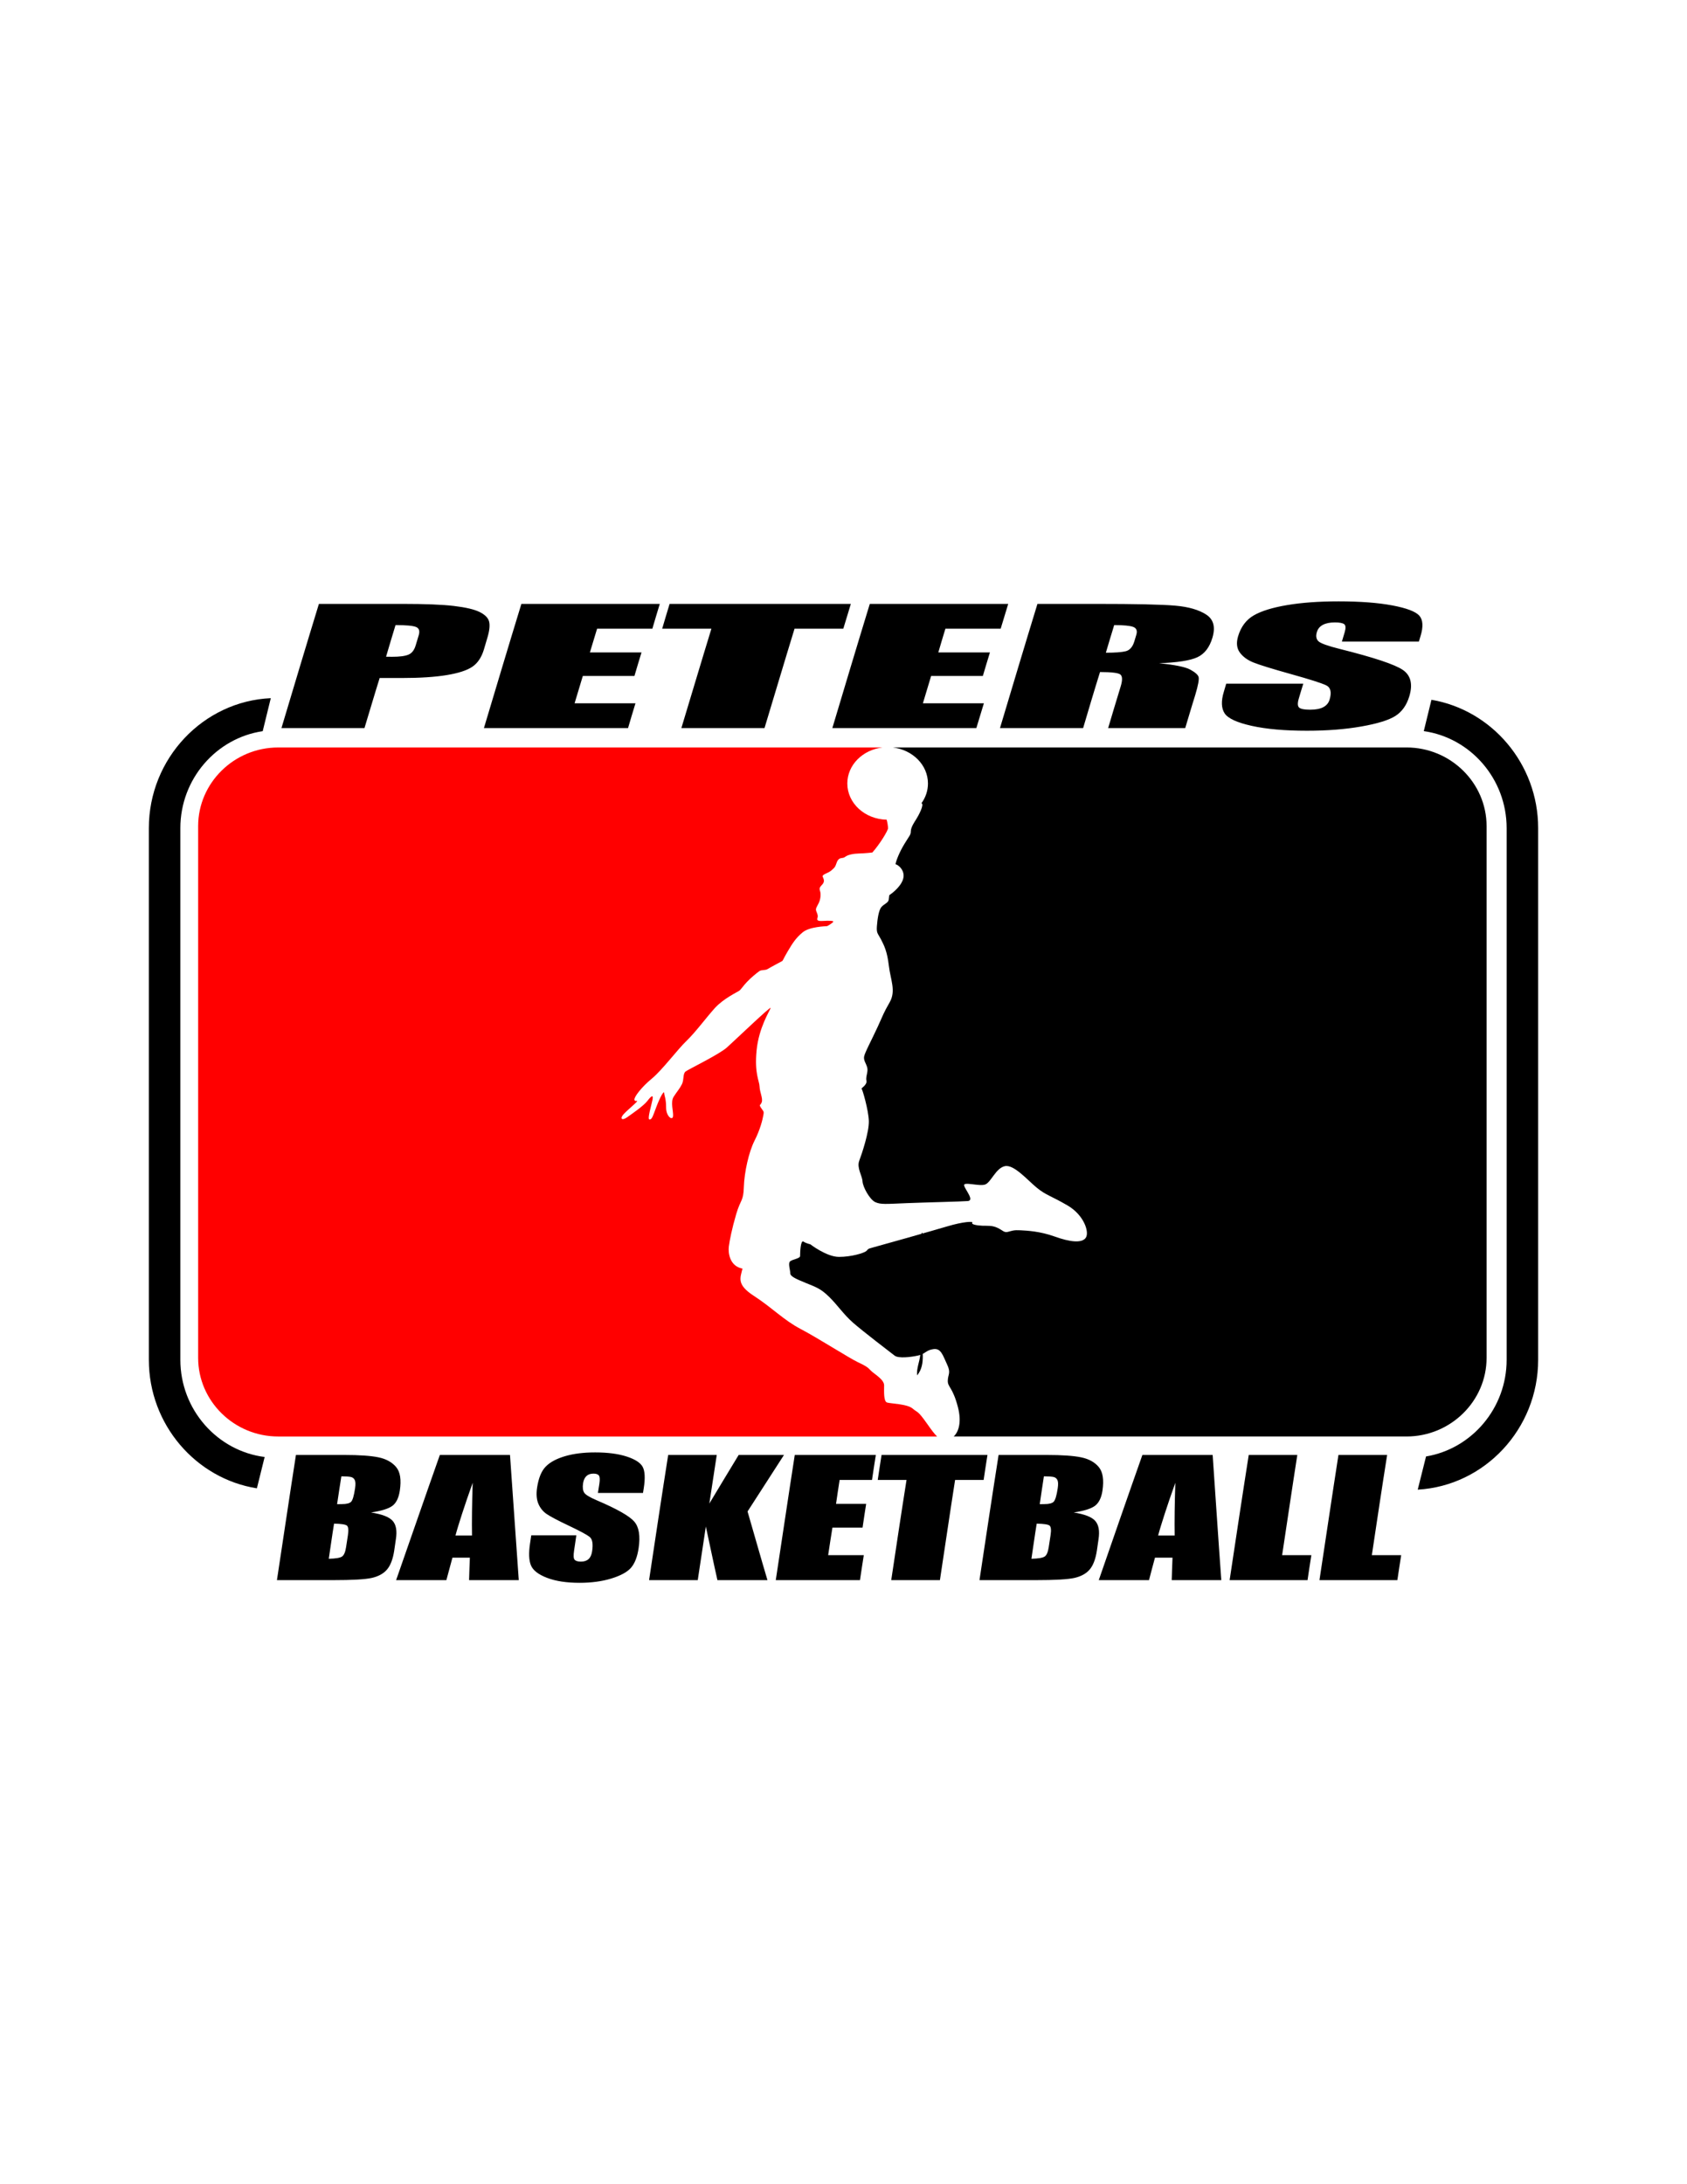 <?xml version="1.0" encoding="UTF-8"?>
<!DOCTYPE svg PUBLIC "-//W3C//DTD SVG 1.1//EN" "http://www.w3.org/Graphics/SVG/1.1/DTD/svg11.dtd">
<!-- Creator: CorelDRAW 2020 (64-Bit) -->
<svg xmlns="http://www.w3.org/2000/svg" xml:space="preserve" width="8.5in" height="11in" version="1.1" style="shape-rendering:geometricPrecision; text-rendering:geometricPrecision; image-rendering:optimizeQuality; fill-rule:evenodd; clip-rule:evenodd"
viewBox="0 0 8500 11000"
 xmlns:xlink="http://www.w3.org/1999/xlink"
 xmlns:xodm="http://www.corel.com/coreldraw/odm/2003">
 <defs>
  <style type="text/css">
   <![CDATA[
    .fil1 {fill:black}
    .fil0 {fill:#BAF04D}
    .fil2 {fill:red}
    .fil3 {fill:black;fill-rule:nonzero}
   ]]>
  </style>
 </defs>
 <g id="Layer_x0020_1">
  <polygon class="fil0" points="1054.23,4906.46 2173.3,4906.46 2173.3,4184.04 1054.23,4184.04 "/>
  <path class="fil1" d="M4377.7 5645.97c1.39,55.5 -34.69,163.75 -48.29,199.54 -13.6,35.76 14.71,75.24 16.37,103.67 1.39,28.43 36.08,91.27 63.56,104.57 27.76,13.33 55.51,9.65 159.59,5.5 104.08,-4.11 272.28,-7.8 306.98,-10.55 34.42,-2.76 -9.99,-53.21 -18.04,-77.09 -7.77,-23.85 76.33,5.07 106.31,-6.41 29.7,-11.48 52.74,-82.11 98.81,-92.22 46.07,-10.06 116.02,72.48 162.09,109.64 45.8,37.18 69.94,39.47 153.49,88.1 83.82,48.6 111.85,136.22 91.59,163.75 -20.26,27.5 -80.5,20.17 -155.71,-6.9 -75.22,-27.07 -139.61,-29.8 -173.2,-31.65 -33.31,-1.83 -41.08,2.31 -62.17,7.82 -20.82,5.5 -25.54,-7.36 -53.3,-20.2 -27.76,-12.84 -48.57,-9.65 -75.22,-10.55 -26.65,-0.93 -58.56,-6.41 -51.63,-14.91 6.94,-8.45 -44.96,-6.06 -126.29,18.15 -81.32,24.21 -336.67,96.23 -371.09,105.31 -34.42,9.08 -24.7,8.48 -36.36,18.76 -11.94,10.3 -75.22,29.66 -137.94,29.66 -62.73,0 -144.89,-63.74 -144.89,-63.74 0,0 -19.15,-3.52 -34.14,-13.3 -15.27,-9.81 -16.93,60.22 -16.93,72.84 0,12.65 -40.52,16.82 -51.07,27.32 -10.27,10.49 1.67,44.13 1.67,59.54 0,15.43 26.37,27.34 77.44,48.33 51.07,21.04 74.11,27.34 117.41,69.38 43.02,42 72.72,88.27 121.29,131.01 48.57,42.72 190.68,151.29 209.83,165.98 19.15,14.72 80.77,7.72 118.24,-0.68 37.47,-8.42 38.3,-26.61 76.6,-32.22 38.3,-5.59 47.19,30.12 68.56,75.65 21.65,45.52 4.72,50.46 4.17,83.39 -0.83,32.9 24.7,31.51 51.07,133.08 19.15,73.96 4.44,124.14 -21.37,147.86l2281.78 0c221.77,0 403.29,-178.2 403.29,-396.01l0 -2677.86c0,-217.86 -181.52,-396.14 -403.29,-396.14l-2589.04 0c100.2,11.45 177.64,88.32 177.64,181.28 0,36.81 -11.94,70.88 -32.75,99.5 16.65,5.18 -17.21,66.38 -26.37,80.58 -9.44,14.67 -26.65,40.37 -27.2,60.11 -0.28,19.74 -5.55,20.17 -31.64,63.3 -26.37,43.13 -42.47,85.33 -45.52,103.21 14.15,2.78 52.18,33.47 37.47,77.06 -14.43,43.56 -68.83,78.86 -68.83,78.86 0,0 -0.56,6.43 -2.78,22.49 -1.94,16.06 -23.31,21.56 -36.91,37.18 -13.6,15.59 -19.98,60.08 -22.76,96.77 -2.5,36.69 4.72,35.33 21.09,66.98 16.1,31.65 30.81,60.54 39.13,131.64 8.33,71.12 37.19,126.62 4.17,184.41 -33.03,57.82 -29.7,56.89 -60.51,123.87 -30.81,66.98 -66.33,132.1 -68.56,150.94 -2.22,18.81 9.44,31.16 15.82,53.21 6.11,22.03 -8.6,45.85 -3.89,66.95 4.72,21.1 -28.59,38.54 -24.42,40.37 4.16,1.85 34.97,107.32 36.63,162.85z"/>
  <path class="fil2" d="M3747.93 5976.99c2.5,-74.26 24.98,-175.12 53.57,-231.87 28.87,-56.73 40.8,-106.48 44.69,-128.89 4.17,-22.41 0,-18.24 -11.93,-37.13 -11.94,-18.92 -2.5,-9.79 3.89,-28.7 6.39,-18.92 -10.27,-50.46 -11.1,-78.46 -0.83,-28.02 -26.37,-65.12 -14.99,-181.41 11.1,-116.32 67.72,-201.72 70.78,-214.35 3.33,-12.62 -180.13,163.21 -220.1,198.94 -39.96,35.74 -194.01,109.97 -208.44,121.17 -14.43,11.2 -7.22,41.33 -18.32,63.76 -11.1,22.41 -23.87,35.74 -41.52,63.05 -17.54,27.34 -0.8,73.55 -3.19,98.05 -2.41,24.51 -35.11,2.1 -35.11,-43.42 0,-45.53 -8.8,-57.44 -9.58,-72.84 -0.8,-15.43 -21.57,21.7 -39.91,70.74 -18.37,49.04 -22.37,63.02 -34.33,62.34 -11.96,-0.71 9.57,-70.74 15.15,-98.76 5.61,-28.02 -5.58,-21.05 -24.73,4.2 -19.15,25.19 -75.02,63.74 -102.97,83.36 -27.95,19.6 -36.72,5.59 -18.37,-14.72 18.37,-20.31 59.09,-53.24 67.06,-63.73 7.96,-10.52 -9.57,3.49 -11.96,-9.81 -2.39,-13.33 35.11,-63.06 87.79,-106.48 52.68,-43.43 129.76,-147.26 175,-190.36 44.96,-43.07 97.42,-114.79 141.55,-163.89 44.13,-49.1 115.19,-81.84 124.07,-88.38 8.89,-6.54 18.88,-23.44 38.58,-44.19 19.43,-20.72 49.4,-45.25 61.89,-54 12.49,-8.73 29.7,-2.97 42.74,-11.18 13.04,-8.18 67.17,-36.83 72.44,-39.8 5.28,-3 5.28,-10.39 28.87,-49.94 23.59,-39.52 39.41,-65.45 74.39,-94.62 34.69,-29.17 116.57,-30.83 122.13,-31.37 5.55,-0.55 31.64,-18.29 32.75,-22.63 0.83,-4.39 -19.98,-5.75 -53.29,-3.57 -33.3,2.18 -28.59,-8.17 -25.81,-18.54 2.78,-10.39 -3.33,-21.26 -7.49,-32.74 -3.89,-11.48 4.44,-20.99 13.04,-39.01 8.88,-17.99 12.21,-44.73 6.39,-61.39 -6.11,-16.63 3.33,-21.81 13.32,-34.07 9.99,-12.27 6.1,-23.47 2.77,-31.4 -3.61,-7.88 -7.49,-12.54 15.27,-22.33 22.48,-9.84 24.98,-14.31 38.03,-26.04 12.76,-11.72 11.66,-30.28 22.76,-42.99 11.1,-12.73 22.2,-4.39 34.97,-14.67 12.77,-10.28 42.46,-16.11 70.22,-16.6 27.76,-0.49 66.34,-4.88 66.34,-4.88 39.41,-44.24 79.1,-111.28 79.1,-122.26 0,-10 -3.33,-30.48 -6.94,-43.09 -109.91,-2.37 -198.17,-82.93 -198.17,-182.43 0,-92.95 77.44,-169.83 177.63,-181.28l-3045.31 0c-221.77,0 -403.2,178.28 -403.2,396.14l0 2677.86c0,217.81 181.44,396.01 403.2,396.01l3320.09 0c-13.87,-12.73 -28.87,-33.8 -51.62,-65.89 -47.74,-67.25 -44.69,-51.85 -71.89,-74.96 -26.93,-23.12 -110.19,-24.51 -128.51,-30.13 -18.32,-5.61 -14.99,-56.73 -14.99,-86.85 0,-30.12 -51.07,-57.44 -67.17,-74.26 -15.82,-16.79 -23.04,-22.43 -66.34,-42.74 -43.02,-20.31 -202.61,-122.56 -287.27,-166.7 -84.66,-44.13 -144.61,-107.89 -234.54,-166.04 -90.48,-58.15 -68.83,-91.76 -58.29,-137.99 -64.67,-11.91 -72.72,-79.17 -68.83,-110.68 4.16,-31.51 15.26,-88.98 37.47,-164.62 22.48,-75.65 36.08,-62.34 38.3,-136.57z"/>
  <path class="fil1" d="M7212.37 3524.24c303.93,51.52 537.63,322.48 537.63,646.17l0 2677.86c0,347.92 -269.79,634.72 -606.74,653.86l34.69 -138.48 7.22 -28.7c229.54,-38.17 406.06,-242.4 406.06,-486.67l0 -2677.86c0,-248.18 -182.35,-455.08 -417.44,-488.34l38.58 -157.83zm-5918.03 3971.22c-307.23,-48.58 -544.34,-321.04 -544.34,-647.18l0 -2677.86c0,-350.67 273.92,-639.09 614.42,-654.35l-34.28 139.84 -6.5 26.44c-233.73,34.35 -414.89,240.71 -414.89,488.07l0 2677.86c0,250.79 186.24,459.41 424.69,489.37 -13.13,52.59 -26.17,105.2 -39.11,157.81z"/>
  <path class="fil1" d="M4661.74 6444.13c25.18,-77.34 6.3,-163.91 -15.76,-238.17 -31.5,74.26 -12.6,170.13 15.76,238.17z"/>
  <path class="fil1" d="M4645.98 6673.04c12.6,-68.04 6.3,-133 3.17,-197.96 -12.6,58.74 -18.9,132.98 -3.17,197.96z"/>
  <path class="fil1" d="M4620.8 6926.67c47.24,-55.69 22.01,-139.19 22.01,-204.15l-6.27 102.06c-3.17,34.02 -18.9,64.93 -15.74,102.09z"/>
  <path class="fil3" d="M1606.81 3041.34c140.4,0 280.8,0 421.19,0 113.36,0 200.24,3.39 258.93,10.36 59.26,7.04 102.38,17.09 128.89,30.1 27,13.25 43.17,29.13 48.33,47.7 5.2,18.7 2.39,47.59 -9.78,86.72 -5.66,18.2 -10.73,36.35 -16.11,54.41 -11.88,39.87 -31.59,69.02 -58.12,87.11 -26.98,18.4 -70.2,32.42 -129.46,42.15 -59.27,9.74 -134.64,14.66 -225.56,14.66 -37.4,0 -74.8,0 -112.2,0 -13.23,42.09 -25.89,84.12 -38.55,126.14 -12.66,42.03 -25.32,84.05 -37.98,126.08 -139.82,0 -279.07,0 -418.31,0 31.07,-104.19 62.72,-208.5 93.79,-312.69 31.07,-104.18 63.29,-208.5 94.94,-312.75zm386.09 106.72c-16.11,53.11 -32.22,106.21 -47.76,159.31 11.51,0.26 21.86,0.39 30.49,0.39 37.98,0 65.63,-3.57 82.86,-11.01 16.72,-7.22 28.73,-22.56 35.67,-45.74 5.14,-17.15 10.4,-34.33 15.54,-51.54 6.37,-21.36 2.26,-35.22 -13.24,-41.77 -15,-6.35 -49.48,-9.65 -103.57,-9.65zm634.09 -106.72c232.46,0 464.92,0 697.38,0 -12.66,41.64 -25.31,83.27 -37.4,124.91 -93.21,0 -185.85,0 -278.49,0 -12.08,39.81 -24.17,79.62 -36.25,119.43 86.31,0 173.2,0 260.08,0 -12.08,39.55 -24.17,79.1 -35.67,118.58 -86.89,0 -173.77,0 -260.08,0 -13.81,45.87 -27.62,91.74 -41.43,137.61 101.85,0 204.27,0 306.69,0 -12.66,41.64 -25.32,83.27 -37.4,124.91 -242.24,0 -484.49,0 -726.15,0 31.07,-104.19 62.72,-208.5 93.79,-312.69 31.07,-104.18 63.29,-208.5 94.94,-312.75zm1660.03 0c-12.66,41.64 -25.32,83.27 -37.98,124.91 -82.28,0 -163.99,0 -245.7,0 -25.31,83.46 -51.21,166.93 -75.95,250.33 -24.74,83.4 -50.63,166.8 -75.37,250.2 -139.82,0 -279.65,0 -418.89,0 24.74,-83.4 50.64,-166.8 75.38,-250.2 24.74,-83.4 50.64,-166.87 75.95,-250.33 -82.86,0 -165.72,0 -248,0 12.08,-41.63 24.74,-83.27 37.4,-124.91 304.39,0 608.78,0 913.17,0zm95.52 0c232.46,0 464.92,0 697.38,0 -12.66,41.64 -25.31,83.27 -37.98,124.91 -93.21,0 -185.85,0 -278.49,0 -12.08,39.81 -24.17,79.62 -35.68,119.43 86.31,0 173.2,0 260.08,0 -12.08,39.55 -24.17,79.1 -35.67,118.58 -86.89,0 -173.77,0 -260.66,0 -13.81,45.87 -27.62,91.74 -41.43,137.61 102.42,0 204.84,0 307.26,0 -12.66,41.64 -25.32,83.27 -37.98,124.91 -242.24,0 -483.91,0 -725.58,0 31.07,-104.19 62.72,-208.5 93.8,-312.69 31.07,-104.18 63.29,-208.5 94.94,-312.75zm844.69 0c98.39,0 196.79,0 295.76,0 197.36,0 329.7,2.84 398.17,8.8 67.9,5.91 120.23,21.16 157.09,45.48 36.8,24.28 46.45,63.09 30.5,116.37 -14.54,48.56 -39.7,81.32 -75.95,98.06 -36.25,16.74 -100.12,26.71 -192.76,30.04 79.98,8.02 132.81,18.9 157.08,32.19 24.63,13.49 38.56,25.67 42,36.88 3.45,11.21 -2.03,42.11 -17.26,92.52 -8.35,27.65 -17.26,55.13 -25.32,82.62 -8.05,27.5 -16.69,54.99 -24.74,82.49 -129.47,0 -258.93,0 -388.4,0 10.36,-34.66 20.72,-69.33 31.07,-103.99 10.36,-34.66 20.79,-69.37 31.65,-104.12 10.43,-33.4 9.57,-53.85 -1.72,-62.16 -10.58,-7.78 -44.31,-11.99 -101.85,-11.99 -14.38,47.05 -29.35,94.09 -43.15,141.13 -13.81,47.04 -28.19,94.09 -42,141.13 -139.82,0 -279.65,0 -418.89,0 31.07,-104.19 62.72,-208.5 93.79,-312.69 31.07,-104.18 63.3,-208.5 94.94,-312.75zm386.67 106.72c-14.39,46.39 -28.19,92.79 -42,139.18 46.61,0 79.98,-2.48 100.12,-7.49 20.14,-5.02 34.62,-21.35 43.16,-48.93 3.54,-11.44 6.98,-22.92 10.36,-34.4 5.83,-19.85 0.57,-32.91 -15.54,-39.09 -16.11,-6.19 -48.33,-9.26 -96.09,-9.26zm1535.17 83.01c-129.46,0 -258.93,0 -387.82,0 4.6,-15.38 9.24,-30.81 13.81,-46.26 6.37,-21.55 5.75,-35.44 -2.3,-41.37 -8.06,-5.93 -23.59,-8.8 -46.61,-8.8 -25.31,0 -45.35,4.11 -60.42,11.99 -15.43,8.08 -25.44,19.83 -30.49,36.09 -6.46,20.81 -3.35,36.38 8.06,47.04 11.03,10.31 46.59,23.28 106.45,38.24 172.6,43.15 278.58,78.39 318.77,106.08 39.79,27.43 50.85,72 32.22,133.11 -13.59,44.57 -36.78,77.41 -70.2,98.58 -33.33,21.12 -89.79,38.58 -171.47,52.98 -80.57,14.2 -172.04,21.43 -273.89,21.43 -111.63,0 -204.86,-8.21 -279.07,-24.76 -73.67,-16.42 -119.12,-37.39 -135.8,-62.88 -16.7,-25.53 -18.3,-61.73 -4.03,-108.55 4.14,-13.58 8.06,-27.3 12.08,-40.98 129.46,0 258.93,0 388.39,0 -8.06,25.34 -15.54,50.69 -23.02,76.04 -6.91,23.45 -5.77,38.46 2.88,45.22 8.61,6.73 27.04,9.97 54.67,9.97 28.19,0 50.02,-4.25 66.17,-12.77 16.07,-8.48 26.64,-21.06 31.65,-37.66 11.1,-36.76 5.83,-61.1 -16.69,-72.13 -23.5,-11.51 -82.87,-30.27 -178.37,-56.94 -95.52,-26.69 -158.28,-46.17 -188.73,-58.38 -29.96,-12.02 -52.95,-28.85 -68.47,-50.17 -15.55,-21.36 -18.51,-48.7 -8.63,-81.84 14.29,-47.91 40.8,-83.05 78.83,-105.03 38.49,-22.25 93.8,-39.37 168.02,-51.93 73.66,-12.46 159.96,-18.76 259.51,-18.76 108.17,0 198.54,6.79 271.01,20.46 71.94,13.56 117.33,30.86 135.8,51.67 18.36,20.7 20.94,55.91 5.18,105.56 -2.65,8.35 -5.18,16.55 -7.48,24.76z"/>
  <path class="fil3" d="M1491.13 7327.43c81,0 162,0 243.57,0 76.47,0 134.23,4.04 172.77,12.09 38.5,8.04 67.84,24.41 88.37,48.73 20.82,24.67 26.8,64.06 18.69,118.48 -5.49,36.87 -18.07,62.53 -37.39,76.91 -19.77,14.71 -55.51,25.68 -107.63,33.49 55.51,8.67 91.98,22.67 109.32,42.62 17.21,19.79 22.4,50.33 15.86,91.55 -3.09,19.46 -5.49,39.04 -8.5,58.45 -6.62,42.65 -18.68,74.16 -36.26,94.7 -17.54,20.5 -43.06,34.51 -75.9,42.09 -32.86,7.59 -98,11.3 -196.56,11.3 -94.03,0 -188.06,0 -282.09,0 15.86,-105.01 31.72,-210.15 47.58,-315.17 15.86,-105.01 31.72,-210.16 48.15,-315.24zm228.85 107.57c-7.37,46.76 -14.73,93.52 -21.52,140.28 10.19,-0.26 18.12,-0.39 23.79,-0.39 23.79,0 39.27,-3.83 47.02,-11.82 7.54,-7.78 14.26,-30.65 19.82,-68.04 2.93,-19.75 2.3,-33.58 -1.7,-41.57 -3.93,-7.84 -10.21,-12.84 -18.69,-14.98 -7.94,-2 -24.36,-3.22 -48.72,-3.48zm-36.82 238.33c-4.53,29.49 -9.63,58.98 -13.59,88.46 -3.96,29.49 -9.06,58.98 -13.03,88.46 33.99,-0.79 56.08,-4.4 66.28,-10.9 10.2,-6.5 17.12,-22.58 20.96,-48.07 2.96,-19.62 5.96,-39.23 9.07,-58.97 4.26,-27.08 2.3,-43.52 -5.1,-49.32 -7.33,-5.75 -28.89,-8.87 -64.57,-9.65zm886.5 -345.91c7.37,105.08 14.73,210.23 22.09,315.24 7.37,105.01 14.73,210.16 22.09,315.17 -83.83,0 -167.1,0 -250.37,0 1.13,-37.7 2.27,-75.39 3.97,-113.15 -29.46,0 -58.91,0 -87.8,0 -10.19,37.76 -20.39,75.46 -30.59,113.15 -84.4,0 -168.8,0 -253.2,0 36.25,-105.01 73.64,-210.15 109.89,-315.17 36.26,-105.01 73.64,-210.16 110.46,-315.24 117.82,0 235.65,0 353.47,0zm-191.46 405.67c-0.57,-35.73 -0.57,-75.72 0,-119.92 0.57,-44.2 1.7,-92.8 3.4,-145.6 -21.52,60.55 -39.65,113.02 -53.81,157.22 -14.16,44.2 -25.49,80.32 -32.85,108.3 27.76,0 55.51,0 83.27,0zm861.57 -214.43c-75.91,0 -151.81,0 -227.15,0 2.27,-15.5 4.99,-30.99 7.37,-46.63 3.29,-21.67 2.09,-35.59 -2.83,-41.7 -4.71,-5.84 -13.6,-8.87 -27.19,-8.87 -14.73,0 -26.57,3.99 -35.12,12.08 -8.44,8 -14.51,19.98 -16.99,36.38 -3.18,20.97 -1.16,36.8 5.66,47.42 6.77,10.52 27.77,23.37 63.44,38.55 101.96,43.39 164.67,79.28 188.63,106.92 24.19,27.91 31.27,72.52 22.09,134.17 -6.68,44.87 -19.94,77.86 -39.09,99.37 -18.8,21.12 -51.56,38.98 -98.56,53.39 -47.02,14.41 -100.26,21.6 -159.74,21.6 -65.71,0 -120.09,-8.34 -163.71,-24.95 -43.61,-16.61 -71.06,-37.59 -81.57,-63.37 -10.45,-25.65 -11.56,-62.21 -4.53,-109.41 2.04,-13.68 3.96,-27.52 6.23,-41.31 75.34,0 151.24,0 227.15,0 -3.96,25.55 -7.52,51.15 -11.33,76.64 -3.55,23.7 -3.02,38.89 2.26,45.58 5.48,6.92 16.43,10.05 32.29,10.05 16.43,0 28.97,-4.12 38.52,-12.87 9.15,-8.39 14.93,-21.25 17.56,-37.96 5.86,-37.08 1.91,-61.64 -11.33,-72.7 -13.96,-11.67 -49.3,-30.52 -105.93,-57.4 -56.66,-26.9 -93.56,-46.5 -111.59,-58.85 -17.65,-12.08 -31.97,-28.99 -41.35,-50.57 -9.31,-21.43 -11.9,-49.06 -6.8,-82.49 7.36,-48.27 21.96,-83.72 43.62,-105.87 21.96,-22.45 54.41,-39.65 97.43,-52.34 42.5,-12.53 92.9,-18.92 151.24,-18.92 63.44,0 116.14,6.91 158.61,20.62 42.5,13.73 69.63,31.09 81,52.08 11.29,20.84 13.43,56.34 5.67,106.39 -1.3,8.41 -2.83,16.68 -3.96,24.96zm710.33 -191.24c-30.59,47.48 -61.18,94.96 -91.76,142.38 -30.59,47.41 -61.18,94.83 -91.76,142.25 16.43,57.66 33.42,115.32 49.85,172.92 16.42,57.59 33.42,115.26 50.41,172.85 -84.4,0 -168.24,0 -252.07,0 -10.2,-44.98 -19.83,-90.04 -29.46,-135.02 -9.63,-44.98 -19.26,-90.11 -28.89,-135.15 -6.8,45.05 -13.59,90.17 -20.39,135.15 -6.8,44.99 -13.59,90.04 -20.39,135.02 -82.13,0 -163.7,0 -245.28,0 15.86,-105.01 31.72,-210.15 47.58,-315.17 15.86,-105.01 32.29,-210.16 48.72,-315.24 81.57,0 163.14,0 244.71,0 -6.23,40.85 -12.46,81.7 -18.69,122.48 -6.23,40.78 -12.46,81.63 -18.7,122.41 24.36,-40.78 49.28,-81.63 73.64,-122.41 24.36,-40.78 49.28,-81.63 74.2,-122.48 75.91,0 151.81,0 228.28,0zm54.38 0c135.95,0 271.9,0 408.41,0 -6.8,41.96 -13.03,83.93 -19.26,125.9 -54.38,0 -108.76,0 -163.13,0 -6.24,40.13 -12.46,80.26 -18.13,120.38 50.41,0 100.83,0 151.81,0 -6.23,39.86 -12.46,79.73 -18.13,119.52 -50.98,0 -101.4,0 -151.81,0 -7.36,46.24 -14.73,92.47 -21.52,138.7 59.48,0 119.52,0 179.56,0 -6.8,41.96 -13.03,83.93 -19.26,125.89 -141.61,0 -283.22,0 -424.27,0 15.86,-105.01 31.72,-210.16 47.58,-315.17 15.86,-105.01 31.72,-210.16 48.15,-315.24zm970.9 0c-6.8,41.96 -13.03,83.93 -19.26,125.9 -48.15,0 -96.3,0 -143.88,0 -13.03,84.13 -26.06,168.26 -38.52,252.32 -12.46,84.06 -25.49,168.13 -37.95,252.19 -82.13,0 -163.7,0 -245.27,0 12.46,-84.06 25.49,-168.13 37.95,-252.19 12.46,-84.06 26.06,-168.19 39.09,-252.32 -48.72,0 -96.86,0 -145.01,0 6.23,-41.96 12.46,-83.93 19.26,-125.9 177.87,0 355.73,0 533.6,0zm56.08 0c81,0 162.01,0 243.01,0 77.04,0 134.8,4.04 173.33,12.09 38.5,8.04 68.01,24.28 88.37,48.73 20.42,24.54 26.8,64.06 18.69,118.48 -5.49,36.87 -18.28,62.26 -37.95,76.91 -19.41,14.44 -54.94,25.68 -107.06,33.49 55.51,8.67 91.65,22.95 108.76,42.62 17.44,20.06 22.57,50.36 16.43,91.55 -2.91,19.49 -5.48,39.04 -8.5,58.45 -6.62,42.65 -18.68,74.16 -36.25,94.7 -17.54,20.5 -43.06,34.51 -75.91,42.09 -32.86,7.59 -98.56,11.3 -196.56,11.3 -94.59,0 -188.63,0 -282.66,0 15.86,-105.01 31.72,-210.16 47.58,-315.17 15.86,-105.01 32.29,-210.16 48.72,-315.24zm228.28 107.57c-7.36,46.76 -14.16,93.52 -20.96,140.28 10.2,-0.26 18.13,-0.39 23.79,-0.39 23.22,0 38.97,-4.11 46.45,-11.82 7.81,-8.06 14.83,-30.65 20.39,-68.04 2.94,-19.75 2.3,-33.58 -1.7,-41.57 -3.93,-7.84 -10.21,-12.84 -18.69,-14.98 -7.94,-2 -24.36,-3.22 -49.28,-3.48zm-36.25 238.33c-4.53,29.49 -9.63,58.98 -13.59,88.46 -3.96,29.49 -9.06,58.98 -13.03,88.46 33.42,-0.79 55.59,-4.28 66.28,-10.9 10.28,-6.38 17.12,-22.58 20.96,-48.07 2.95,-19.62 5.96,-39.23 9.06,-58.97 4.26,-27.08 2.29,-43.52 -5.1,-49.32 -7.33,-5.75 -28.89,-8.87 -64.57,-9.65zm886.5 -345.91c6.8,105.08 14.73,210.22 21.52,315.24 6.8,105.01 14.73,210.16 22.09,315.17 -83.27,0 -166.54,0 -249.8,0 1.13,-37.7 2.26,-75.39 3.96,-113.15 -29.46,0 -58.91,0 -88.37,0 -10.2,37.76 -20.39,75.46 -30.02,113.15 -84.4,0 -168.8,0 -253.2,0 36.25,-105.01 73.07,-210.15 109.33,-315.17 36.25,-105.01 73.64,-210.16 110.46,-315.24 117.82,0 235.64,0 354.03,0zm-191.46 405.67c-0.56,-35.73 -0.56,-75.72 0,-119.92 0.57,-44.2 1.7,-92.8 3.4,-145.6 -21.53,60.55 -39.65,113.02 -53.81,157.22 -14.16,44.2 -25.49,80.32 -32.85,108.3 27.76,0 55.51,0 83.26,0zm618 -405.67c-13.02,84.13 -26.06,168.26 -38.52,252.32 -12.46,84.06 -25.49,168.12 -37.95,252.19 48.71,0 98,0 147.28,0 -6.8,41.96 -13.03,83.93 -19.26,125.89 -130.85,0 -261.7,0 -392.55,0 15.86,-105.01 31.72,-210.15 47.58,-315.17 15.86,-105.01 32.29,-210.16 48.72,-315.24 81.57,0 163.14,0 244.7,0zm452.6 0c-13.03,84.13 -26.63,168.26 -39.09,252.32 -12.46,84.06 -25.49,168.12 -37.95,252.19 49.28,0 98.56,0 147.85,0 -6.8,41.96 -13.03,83.93 -19.26,125.89 -130.85,0 -261.7,0 -392.55,0 15.86,-105.01 31.72,-210.16 47.58,-315.17 15.86,-105.01 31.72,-210.16 48.15,-315.24 81.57,0 163.14,0 245.28,0z"/>
 </g>
</svg>
